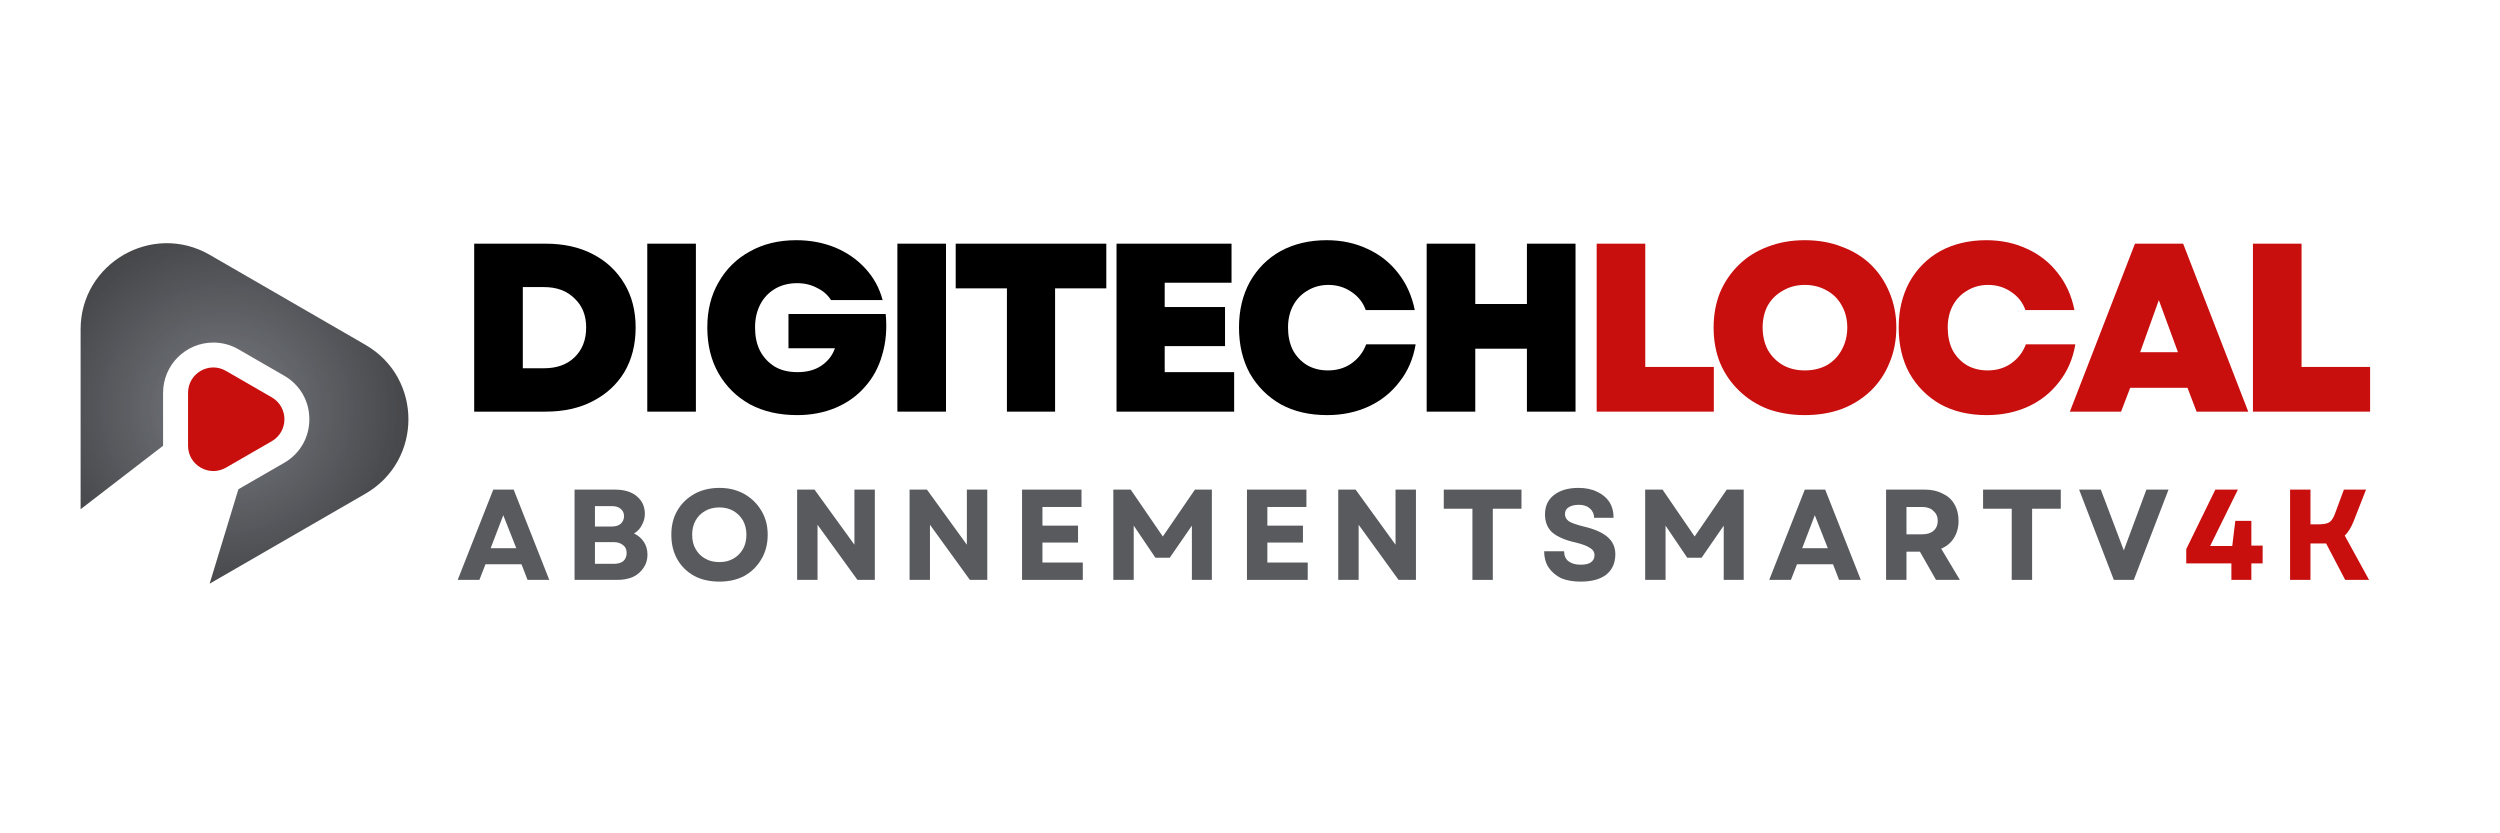 <svg xmlns="http://www.w3.org/2000/svg" xmlns:xlink="http://www.w3.org/1999/xlink" width="120" zoomAndPan="magnify" viewBox="0 0 90 30" height="40" preserveAspectRatio="xMidYMid meet" version="1.2"><defs><clipPath id="335fd79e66"><path d="M 2.902 8.754 L 14.703 8.754 L 14.703 21.012 L 2.902 21.012 Z M 2.902 8.754 "/></clipPath><clipPath id="ffa030d268"><path d="M 13.156 12.414 L 7.547 9.172 C 5.484 7.984 2.902 9.473 2.902 11.855 L 2.902 18.332 L 5.871 16.047 L 5.871 14.141 C 5.871 13.141 6.684 12.332 7.68 12.332 C 7.996 12.332 8.309 12.414 8.582 12.574 L 10.234 13.527 C 10.801 13.855 11.137 14.438 11.137 15.094 C 11.137 15.746 10.801 16.332 10.234 16.66 L 8.582 17.613 L 7.547 21.012 L 13.156 17.773 C 15.219 16.582 15.219 13.605 13.156 12.414 Z M 13.156 12.414 "/></clipPath><clipPath id="2cbfe44534"><path d="M 13.156 12.414 L 7.547 9.172 C 5.484 7.984 2.902 9.473 2.902 11.855 L 2.902 18.332 L 5.871 16.047 L 5.871 14.141 C 5.871 13.141 6.684 12.332 7.68 12.332 C 7.996 12.332 8.309 12.414 8.582 12.574 L 10.234 13.527 C 10.801 13.855 11.137 14.438 11.137 15.094 C 11.137 15.746 10.801 16.332 10.234 16.66 L 8.582 17.613 L 7.547 21.012 L 13.156 17.773 C 15.219 16.582 15.219 13.605 13.156 12.414 "/></clipPath><radialGradient gradientTransform="matrix(1,0,0,1,8.133,14.713)" id="cf9d49ef9a" gradientUnits="userSpaceOnUse" r="8.429" cx="0" fx="0" cy="0" fy="0"><stop style="stop-color:#797b80;stop-opacity:1;" offset="0"/><stop style="stop-color:#787b80;stop-opacity:1;" offset="0.016"/><stop style="stop-color:#787a7f;stop-opacity:1;" offset="0.02"/><stop style="stop-color:#777a7f;stop-opacity:1;" offset="0.023"/><stop style="stop-color:#77797e;stop-opacity:1;" offset="0.027"/><stop style="stop-color:#77797d;stop-opacity:1;" offset="0.039"/><stop style="stop-color:#76797c;stop-opacity:1;" offset="0.051"/><stop style="stop-color:#75787c;stop-opacity:1;" offset="0.062"/><stop style="stop-color:#75787b;stop-opacity:1;" offset="0.066"/><stop style="stop-color:#74777b;stop-opacity:1;" offset="0.07"/><stop style="stop-color:#74777b;stop-opacity:1;" offset="0.074"/><stop style="stop-color:#74767a;stop-opacity:1;" offset="0.086"/><stop style="stop-color:#73757a;stop-opacity:1;" offset="0.098"/><stop style="stop-color:#72757a;stop-opacity:1;" offset="0.102"/><stop style="stop-color:#727479;stop-opacity:1;" offset="0.105"/><stop style="stop-color:#717479;stop-opacity:1;" offset="0.109"/><stop style="stop-color:#707478;stop-opacity:1;" offset="0.121"/><stop style="stop-color:#707377;stop-opacity:1;" offset="0.133"/><stop style="stop-color:#707277;stop-opacity:1;" offset="0.145"/><stop style="stop-color:#6f7177;stop-opacity:1;" offset="0.148"/><stop style="stop-color:#6f7176;stop-opacity:1;" offset="0.152"/><stop style="stop-color:#6f7176;stop-opacity:1;" offset="0.156"/><stop style="stop-color:#6e7075;stop-opacity:1;" offset="0.168"/><stop style="stop-color:#6d7075;stop-opacity:1;" offset="0.172"/><stop style="stop-color:#6d6f74;stop-opacity:1;" offset="0.184"/><stop style="stop-color:#6d6f74;stop-opacity:1;" offset="0.188"/><stop style="stop-color:#6d6e74;stop-opacity:1;" offset="0.191"/><stop style="stop-color:#6c6e73;stop-opacity:1;" offset="0.195"/><stop style="stop-color:#6c6d72;stop-opacity:1;" offset="0.199"/><stop style="stop-color:#6b6d71;stop-opacity:1;" offset="0.211"/><stop style="stop-color:#6a6d71;stop-opacity:1;" offset="0.223"/><stop style="stop-color:#6a6c71;stop-opacity:1;" offset="0.227"/><stop style="stop-color:#6a6c70;stop-opacity:1;" offset="0.23"/><stop style="stop-color:#6a6b6f;stop-opacity:1;" offset="0.234"/><stop style="stop-color:#696b6f;stop-opacity:1;" offset="0.246"/><stop style="stop-color:#686a6e;stop-opacity:1;" offset="0.258"/><stop style="stop-color:#67696e;stop-opacity:1;" offset="0.266"/><stop style="stop-color:#66696d;stop-opacity:1;" offset="0.273"/><stop style="stop-color:#65686c;stop-opacity:1;" offset="0.281"/><stop style="stop-color:#65686c;stop-opacity:1;" offset="0.289"/><stop style="stop-color:#65676c;stop-opacity:1;" offset="0.297"/><stop style="stop-color:#65676c;stop-opacity:1;" offset="0.305"/><stop style="stop-color:#64666b;stop-opacity:1;" offset="0.312"/><stop style="stop-color:#63656b;stop-opacity:1;" offset="0.32"/><stop style="stop-color:#63646a;stop-opacity:1;" offset="0.328"/><stop style="stop-color:#626469;stop-opacity:1;" offset="0.336"/><stop style="stop-color:#616469;stop-opacity:1;" offset="0.344"/><stop style="stop-color:#616468;stop-opacity:1;" offset="0.352"/><stop style="stop-color:#616368;stop-opacity:1;" offset="0.355"/><stop style="stop-color:#606367;stop-opacity:1;" offset="0.363"/><stop style="stop-color:#606266;stop-opacity:1;" offset="0.371"/><stop style="stop-color:#606166;stop-opacity:1;" offset="0.379"/><stop style="stop-color:#5f6165;stop-opacity:1;" offset="0.387"/><stop style="stop-color:#5e6065;stop-opacity:1;" offset="0.395"/><stop style="stop-color:#5e6064;stop-opacity:1;" offset="0.402"/><stop style="stop-color:#5d5f64;stop-opacity:1;" offset="0.41"/><stop style="stop-color:#5d5e63;stop-opacity:1;" offset="0.418"/><stop style="stop-color:#5c5e63;stop-opacity:1;" offset="0.426"/><stop style="stop-color:#5c5e62;stop-opacity:1;" offset="0.434"/><stop style="stop-color:#5c5e62;stop-opacity:1;" offset="0.438"/><stop style="stop-color:#5b5d61;stop-opacity:1;" offset="0.441"/><stop style="stop-color:#5b5d61;stop-opacity:1;" offset="0.449"/><stop style="stop-color:#5a5c60;stop-opacity:1;" offset="0.457"/><stop style="stop-color:#595b5f;stop-opacity:1;" offset="0.473"/><stop style="stop-color:#595b5f;stop-opacity:1;" offset="0.48"/><stop style="stop-color:#585a5e;stop-opacity:1;" offset="0.488"/><stop style="stop-color:#57595d;stop-opacity:1;" offset="0.504"/><stop style="stop-color:#57595d;stop-opacity:1;" offset="0.508"/><stop style="stop-color:#56595d;stop-opacity:1;" offset="0.512"/><stop style="stop-color:#56585d;stop-opacity:1;" offset="0.516"/><stop style="stop-color:#56585d;stop-opacity:1;" offset="0.52"/><stop style="stop-color:#56585c;stop-opacity:1;" offset="0.523"/><stop style="stop-color:#56575c;stop-opacity:1;" offset="0.527"/><stop style="stop-color:#56575c;stop-opacity:1;" offset="0.531"/><stop style="stop-color:#56575b;stop-opacity:1;" offset="0.535"/><stop style="stop-color:#55565b;stop-opacity:1;" offset="0.539"/><stop style="stop-color:#55565b;stop-opacity:1;" offset="0.543"/><stop style="stop-color:#55565a;stop-opacity:1;" offset="0.547"/><stop style="stop-color:#54555a;stop-opacity:1;" offset="0.551"/><stop style="stop-color:#545559;stop-opacity:1;" offset="0.555"/><stop style="stop-color:#545559;stop-opacity:1;" offset="0.566"/><stop style="stop-color:#545459;stop-opacity:1;" offset="0.57"/><stop style="stop-color:#535458;stop-opacity:1;" offset="0.574"/><stop style="stop-color:#535358;stop-opacity:1;" offset="0.586"/><stop style="stop-color:#525357;stop-opacity:1;" offset="0.59"/><stop style="stop-color:#525357;stop-opacity:1;" offset="0.594"/><stop style="stop-color:#525357;stop-opacity:1;" offset="0.598"/><stop style="stop-color:#515256;stop-opacity:1;" offset="0.602"/><stop style="stop-color:#515256;stop-opacity:1;" offset="0.605"/><stop style="stop-color:#515256;stop-opacity:1;" offset="0.609"/><stop style="stop-color:#515255;stop-opacity:1;" offset="0.613"/><stop style="stop-color:#515155;stop-opacity:1;" offset="0.617"/><stop style="stop-color:#505155;stop-opacity:1;" offset="0.621"/><stop style="stop-color:#505155;stop-opacity:1;" offset="0.625"/><stop style="stop-color:#4f5154;stop-opacity:1;" offset="0.629"/><stop style="stop-color:#4f5054;stop-opacity:1;" offset="0.637"/><stop style="stop-color:#4f5054;stop-opacity:1;" offset="0.645"/><stop style="stop-color:#4e4f53;stop-opacity:1;" offset="0.648"/><stop style="stop-color:#4e4f52;stop-opacity:1;" offset="0.656"/><stop style="stop-color:#4d4e52;stop-opacity:1;" offset="0.664"/><stop style="stop-color:#4d4e51;stop-opacity:1;" offset="0.672"/><stop style="stop-color:#4d4d51;stop-opacity:1;" offset="0.68"/><stop style="stop-color:#4c4d50;stop-opacity:1;" offset="0.688"/><stop style="stop-color:#4b4c50;stop-opacity:1;" offset="0.691"/><stop style="stop-color:#4b4b4f;stop-opacity:1;" offset="0.707"/><stop style="stop-color:#4a4b4e;stop-opacity:1;" offset="0.715"/><stop style="stop-color:#4a4b4e;stop-opacity:1;" offset="0.723"/><stop style="stop-color:#494a4d;stop-opacity:1;" offset="0.727"/><stop style="stop-color:#49494c;stop-opacity:1;" offset="0.734"/><stop style="stop-color:#48494c;stop-opacity:1;" offset="0.75"/><stop style="stop-color:#48494c;stop-opacity:1;" offset="0.758"/><stop style="stop-color:#48484c;stop-opacity:1;" offset="0.762"/><stop style="stop-color:#48484b;stop-opacity:1;" offset="0.766"/><stop style="stop-color:#47484b;stop-opacity:1;" offset="0.77"/><stop style="stop-color:#47474a;stop-opacity:1;" offset="0.773"/><stop style="stop-color:#464749;stop-opacity:1;" offset="0.785"/><stop style="stop-color:#464648;stop-opacity:1;" offset="0.797"/><stop style="stop-color:#454548;stop-opacity:1;" offset="0.809"/><stop style="stop-color:#444447;stop-opacity:1;" offset="0.82"/><stop style="stop-color:#444447;stop-opacity:1;" offset="0.828"/><stop style="stop-color:#434346;stop-opacity:1;" offset="0.836"/><stop style="stop-color:#434246;stop-opacity:1;" offset="0.844"/><stop style="stop-color:#424245;stop-opacity:1;" offset="0.852"/><stop style="stop-color:#424245;stop-opacity:1;" offset="0.859"/><stop style="stop-color:#414144;stop-opacity:1;" offset="0.867"/><stop style="stop-color:#414144;stop-opacity:1;" offset="0.875"/><stop style="stop-color:#414043;stop-opacity:1;" offset="0.883"/><stop style="stop-color:#414043;stop-opacity:1;" offset="0.887"/><stop style="stop-color:#404043;stop-opacity:1;" offset="0.891"/><stop style="stop-color:#404043;stop-opacity:1;" offset="0.895"/><stop style="stop-color:#403f42;stop-opacity:1;" offset="0.898"/><stop style="stop-color:#403f42;stop-opacity:1;" offset="0.902"/><stop style="stop-color:#3f3f42;stop-opacity:1;" offset="0.906"/><stop style="stop-color:#3f3e41;stop-opacity:1;" offset="0.91"/><stop style="stop-color:#3e3e41;stop-opacity:1;" offset="0.918"/><stop style="stop-color:#3e3e40;stop-opacity:1;" offset="0.926"/><stop style="stop-color:#3e3e40;stop-opacity:1;" offset="0.934"/><stop style="stop-color:#3d3d3f;stop-opacity:1;" offset="0.938"/><stop style="stop-color:#3d3d3f;stop-opacity:1;" offset="0.941"/><stop style="stop-color:#3d3c3f;stop-opacity:1;" offset="0.945"/><stop style="stop-color:#3d3c3e;stop-opacity:1;" offset="0.949"/><stop style="stop-color:#3c3b3e;stop-opacity:1;" offset="0.961"/><stop style="stop-color:#3b3b3d;stop-opacity:1;" offset="0.969"/><stop style="stop-color:#3b3b3d;stop-opacity:1;" offset="0.977"/><stop style="stop-color:#3b3a3c;stop-opacity:1;" offset="0.98"/><stop style="stop-color:#3b3a3c;stop-opacity:1;" offset="0.988"/><stop style="stop-color:#3a3a3c;stop-opacity:1;" offset="0.992"/><stop style="stop-color:#3a3a3c;stop-opacity:1;" offset="1"/></radialGradient></defs><g id="c5be04732b"><path style=" stroke:none;fill-rule:nonzero;fill:#c90e0e;fill-opacity:1;" d="M 8.133 13.352 L 9.785 14.305 C 10.391 14.656 10.391 15.531 9.785 15.883 L 8.133 16.836 C 7.527 17.184 6.77 16.746 6.77 16.047 L 6.77 14.141 C 6.77 13.441 7.527 13 8.133 13.352 "/><g clip-rule="nonzero" clip-path="url(#335fd79e66)"><g clip-rule="nonzero" clip-path="url(#ffa030d268)"><g clip-rule="nonzero" clip-path="url(#2cbfe44534)"><path style=" stroke:none;fill-rule:nonzero;fill:url(#cf9d49ef9a);" d="M 2.902 8.754 L 2.902 21.012 L 14.703 21.012 L 14.703 8.754 Z M 2.902 8.754 "/></g></g></g><g style="fill:#000000;fill-opacity:1;"><g transform="translate(16.43, 14.819)"><path style="stroke:none" d="M 0.641 0 L 0.641 -6.047 L 3.203 -6.047 C 3.859 -6.047 4.426 -5.922 4.906 -5.672 C 5.395 -5.422 5.773 -5.066 6.047 -4.609 C 6.316 -4.16 6.453 -3.633 6.453 -3.031 C 6.453 -2.414 6.316 -1.879 6.047 -1.422 C 5.773 -0.973 5.395 -0.625 4.906 -0.375 C 4.426 -0.125 3.859 0 3.203 0 Z M 2.391 -1.562 L 3.156 -1.562 C 3.613 -1.562 3.977 -1.691 4.25 -1.953 C 4.531 -2.223 4.672 -2.582 4.672 -3.031 C 4.672 -3.469 4.531 -3.816 4.25 -4.078 C 3.977 -4.348 3.613 -4.484 3.156 -4.484 L 2.391 -4.484 Z M 2.391 -1.562 "/></g></g><g style="fill:#000000;fill-opacity:1;"><g transform="translate(22.661, 14.819)"><path style="stroke:none" d="M 0.641 0 L 0.641 -6.047 L 2.391 -6.047 L 2.391 0 Z M 0.641 0 "/></g></g><g style="fill:#000000;fill-opacity:1;"><g transform="translate(25.166, 14.819)"><path style="stroke:none" d="M 3.531 0.125 C 2.883 0.125 2.316 -0.004 1.828 -0.266 C 1.348 -0.535 0.973 -0.906 0.703 -1.375 C 0.43 -1.852 0.297 -2.406 0.297 -3.031 C 0.297 -3.645 0.43 -4.188 0.703 -4.656 C 0.973 -5.133 1.348 -5.504 1.828 -5.766 C 2.305 -6.035 2.863 -6.172 3.5 -6.172 C 4.008 -6.172 4.477 -6.082 4.906 -5.906 C 5.332 -5.727 5.691 -5.477 5.984 -5.156 C 6.285 -4.832 6.492 -4.453 6.609 -4.016 L 4.75 -4.016 C 4.633 -4.203 4.469 -4.348 4.25 -4.453 C 4.039 -4.566 3.801 -4.625 3.531 -4.625 C 3.227 -4.625 2.961 -4.555 2.734 -4.422 C 2.504 -4.285 2.328 -4.098 2.203 -3.859 C 2.078 -3.617 2.016 -3.344 2.016 -3.031 C 2.016 -2.719 2.07 -2.441 2.188 -2.203 C 2.312 -1.961 2.488 -1.77 2.719 -1.625 C 2.945 -1.488 3.223 -1.422 3.547 -1.422 C 3.891 -1.422 4.176 -1.5 4.406 -1.656 C 4.645 -1.82 4.805 -2.031 4.891 -2.281 L 3.219 -2.281 L 3.219 -3.516 L 6.719 -3.516 C 6.77 -2.984 6.727 -2.492 6.594 -2.047 C 6.469 -1.598 6.258 -1.211 5.969 -0.891 C 5.688 -0.566 5.336 -0.316 4.922 -0.141 C 4.504 0.035 4.039 0.125 3.531 0.125 Z M 3.531 0.125 "/></g></g><g style="fill:#000000;fill-opacity:1;"><g transform="translate(31.665, 14.819)"><path style="stroke:none" d="M 0.641 0 L 0.641 -6.047 L 2.391 -6.047 L 2.391 0 Z M 0.641 0 "/></g></g><g style="fill:#000000;fill-opacity:1;"><g transform="translate(34.171, 14.819)"><path style="stroke:none" d="M 2.078 0 L 2.078 -4.438 L 0.234 -4.438 L 0.234 -6.047 L 5.656 -6.047 L 5.656 -4.438 L 3.812 -4.438 L 3.812 0 Z M 2.078 0 "/></g></g><g style="fill:#000000;fill-opacity:1;"><g transform="translate(39.554, 14.819)"><path style="stroke:none" d="M 0.641 0 L 0.641 -6.047 L 4.781 -6.047 L 4.781 -4.641 L 2.375 -4.641 L 2.375 -3.766 L 4.547 -3.766 L 4.547 -2.359 L 2.375 -2.359 L 2.375 -1.422 L 4.875 -1.422 L 4.875 0 Z M 0.641 0 "/></g></g><g style="fill:#000000;fill-opacity:1;"><g transform="translate(44.307, 14.819)"><path style="stroke:none" d="M 3.469 0.125 C 2.832 0.125 2.273 -0.004 1.797 -0.266 C 1.328 -0.535 0.957 -0.906 0.688 -1.375 C 0.426 -1.852 0.297 -2.406 0.297 -3.031 C 0.297 -3.645 0.426 -4.191 0.688 -4.672 C 0.957 -5.148 1.328 -5.52 1.797 -5.781 C 2.273 -6.039 2.828 -6.172 3.453 -6.172 C 3.992 -6.172 4.484 -6.066 4.922 -5.859 C 5.359 -5.66 5.723 -5.375 6.016 -5 C 6.316 -4.625 6.52 -4.176 6.625 -3.656 L 4.859 -3.656 C 4.766 -3.926 4.594 -4.145 4.344 -4.312 C 4.102 -4.477 3.828 -4.562 3.516 -4.562 C 3.234 -4.562 2.984 -4.492 2.766 -4.359 C 2.547 -4.234 2.375 -4.055 2.25 -3.828 C 2.125 -3.598 2.062 -3.332 2.062 -3.031 C 2.062 -2.727 2.117 -2.457 2.234 -2.219 C 2.359 -1.988 2.531 -1.805 2.75 -1.672 C 2.969 -1.547 3.219 -1.484 3.5 -1.484 C 3.82 -1.484 4.102 -1.566 4.344 -1.734 C 4.594 -1.91 4.77 -2.141 4.875 -2.422 L 6.656 -2.422 C 6.57 -1.91 6.379 -1.461 6.078 -1.078 C 5.785 -0.691 5.414 -0.395 4.969 -0.188 C 4.52 0.02 4.02 0.125 3.469 0.125 Z M 3.469 0.125 "/></g></g><g style="fill:#000000;fill-opacity:1;"><g transform="translate(50.719, 14.819)"><path style="stroke:none" d="M 4.25 0 L 4.25 -2.266 L 2.391 -2.266 L 2.391 0 L 0.641 0 L 0.641 -6.047 L 2.391 -6.047 L 2.391 -3.875 L 4.25 -3.875 L 4.25 -6.047 L 6 -6.047 L 6 0 Z M 4.25 0 "/></g></g><g style="fill:#c90e0e;fill-opacity:1;"><g transform="translate(56.839, 14.819)"><path style="stroke:none" d="M 0.641 0 L 0.641 -6.047 L 2.391 -6.047 L 2.391 -1.609 L 4.859 -1.609 L 4.859 0 Z M 0.641 0 "/></g></g><g style="fill:#c90e0e;fill-opacity:1;"><g transform="translate(61.393, 14.819)"><path style="stroke:none" d="M 3.578 0.125 C 3.098 0.125 2.656 0.051 2.25 -0.094 C 1.852 -0.25 1.508 -0.469 1.219 -0.75 C 0.926 -1.031 0.695 -1.363 0.531 -1.75 C 0.375 -2.133 0.297 -2.562 0.297 -3.031 C 0.297 -3.488 0.375 -3.91 0.531 -4.297 C 0.695 -4.68 0.926 -5.016 1.219 -5.297 C 1.508 -5.578 1.852 -5.789 2.25 -5.938 C 2.656 -6.094 3.098 -6.172 3.578 -6.172 C 4.066 -6.172 4.508 -6.094 4.906 -5.938 C 5.312 -5.789 5.66 -5.578 5.953 -5.297 C 6.242 -5.016 6.469 -4.68 6.625 -4.297 C 6.789 -3.91 6.875 -3.488 6.875 -3.031 C 6.875 -2.562 6.789 -2.133 6.625 -1.75 C 6.469 -1.363 6.242 -1.031 5.953 -0.75 C 5.66 -0.469 5.312 -0.25 4.906 -0.094 C 4.508 0.051 4.066 0.125 3.578 0.125 Z M 2.062 -3.031 C 2.062 -2.727 2.125 -2.457 2.25 -2.219 C 2.383 -1.988 2.566 -1.805 2.797 -1.672 C 3.023 -1.547 3.285 -1.484 3.578 -1.484 C 3.879 -1.484 4.145 -1.547 4.375 -1.672 C 4.602 -1.805 4.781 -1.988 4.906 -2.219 C 5.039 -2.457 5.109 -2.727 5.109 -3.031 C 5.109 -3.332 5.039 -3.598 4.906 -3.828 C 4.781 -4.055 4.602 -4.234 4.375 -4.359 C 4.145 -4.492 3.879 -4.562 3.578 -4.562 C 3.285 -4.562 3.023 -4.492 2.797 -4.359 C 2.566 -4.234 2.383 -4.055 2.25 -3.828 C 2.125 -3.598 2.062 -3.332 2.062 -3.031 Z M 2.062 -3.031 "/></g></g><g style="fill:#c90e0e;fill-opacity:1;"><g transform="translate(68.056, 14.819)"><path style="stroke:none" d="M 3.469 0.125 C 2.832 0.125 2.273 -0.004 1.797 -0.266 C 1.328 -0.535 0.957 -0.906 0.688 -1.375 C 0.426 -1.852 0.297 -2.406 0.297 -3.031 C 0.297 -3.645 0.426 -4.191 0.688 -4.672 C 0.957 -5.148 1.328 -5.52 1.797 -5.781 C 2.273 -6.039 2.828 -6.172 3.453 -6.172 C 3.992 -6.172 4.484 -6.066 4.922 -5.859 C 5.359 -5.66 5.723 -5.375 6.016 -5 C 6.316 -4.625 6.52 -4.176 6.625 -3.656 L 4.859 -3.656 C 4.766 -3.926 4.594 -4.145 4.344 -4.312 C 4.102 -4.477 3.828 -4.562 3.516 -4.562 C 3.234 -4.562 2.984 -4.492 2.766 -4.359 C 2.547 -4.234 2.375 -4.055 2.25 -3.828 C 2.125 -3.598 2.062 -3.332 2.062 -3.031 C 2.062 -2.727 2.117 -2.457 2.234 -2.219 C 2.359 -1.988 2.531 -1.805 2.75 -1.672 C 2.969 -1.547 3.219 -1.484 3.5 -1.484 C 3.82 -1.484 4.102 -1.566 4.344 -1.734 C 4.594 -1.91 4.77 -2.141 4.875 -2.422 L 6.656 -2.422 C 6.57 -1.91 6.379 -1.461 6.078 -1.078 C 5.785 -0.691 5.414 -0.395 4.969 -0.188 C 4.52 0.02 4.02 0.125 3.469 0.125 Z M 3.469 0.125 "/></g></g><g style="fill:#c90e0e;fill-opacity:1;"><g transform="translate(74.468, 14.819)"><path style="stroke:none" d="M 0.047 0 L 2.391 -6.047 L 4.125 -6.047 L 6.469 0 L 4.609 0 L 4.281 -0.859 L 2.219 -0.859 L 1.891 0 Z M 2.578 -2.141 L 3.938 -2.141 L 3.25 -4.016 Z M 2.578 -2.141 "/></g></g><g style="fill:#c90e0e;fill-opacity:1;"><g transform="translate(80.465, 14.819)"><path style="stroke:none" d="M 0.641 0 L 0.641 -6.047 L 2.391 -6.047 L 2.391 -1.609 L 4.859 -1.609 L 4.859 0 Z M 0.641 0 "/></g></g><g style="fill:#585a5e;fill-opacity:1;"><g transform="translate(16.43, 20.876)"><path style="stroke:none" d="M 0.047 0 L 1.328 -3.25 L 2.062 -3.25 L 3.344 0 L 2.562 0 L 2.344 -0.562 L 1.047 -0.562 L 0.828 0 Z M 1.234 -1.141 L 2.156 -1.141 L 1.688 -2.328 Z M 1.234 -1.141 "/></g></g><g style="fill:#585a5e;fill-opacity:1;"><g transform="translate(20.293, 20.876)"><path style="stroke:none" d="M 0.391 0 L 0.391 -3.25 L 1.844 -3.25 C 2.176 -3.25 2.438 -3.172 2.625 -3.016 C 2.82 -2.859 2.922 -2.645 2.922 -2.375 C 2.922 -2.227 2.883 -2.094 2.812 -1.969 C 2.75 -1.844 2.656 -1.742 2.531 -1.672 C 2.688 -1.598 2.805 -1.492 2.891 -1.359 C 2.973 -1.234 3.016 -1.082 3.016 -0.906 C 3.016 -0.727 2.969 -0.57 2.875 -0.438 C 2.789 -0.301 2.664 -0.191 2.5 -0.109 C 2.332 -0.035 2.141 0 1.922 0 Z M 1.125 -0.578 L 1.812 -0.578 C 1.945 -0.578 2.055 -0.609 2.141 -0.672 C 2.223 -0.742 2.266 -0.844 2.266 -0.969 C 2.266 -1.094 2.223 -1.188 2.141 -1.25 C 2.055 -1.32 1.945 -1.359 1.812 -1.359 L 1.125 -1.359 Z M 1.125 -1.922 L 1.734 -1.922 C 1.867 -1.922 1.973 -1.953 2.047 -2.016 C 2.129 -2.086 2.172 -2.18 2.172 -2.297 C 2.172 -2.41 2.129 -2.5 2.047 -2.562 C 1.973 -2.625 1.867 -2.656 1.734 -2.656 L 1.125 -2.656 Z M 1.125 -1.922 "/></g></g><g style="fill:#585a5e;fill-opacity:1;"><g transform="translate(23.965, 20.876)"><path style="stroke:none" d="M 1.938 0.062 C 1.594 0.062 1.289 -0.004 1.031 -0.141 C 0.77 -0.285 0.566 -0.484 0.422 -0.734 C 0.273 -0.992 0.203 -1.289 0.203 -1.625 C 0.203 -1.957 0.273 -2.25 0.422 -2.5 C 0.566 -2.75 0.77 -2.945 1.031 -3.094 C 1.289 -3.238 1.594 -3.312 1.938 -3.312 C 2.27 -3.312 2.566 -3.238 2.828 -3.094 C 3.086 -2.945 3.289 -2.75 3.438 -2.5 C 3.594 -2.25 3.672 -1.957 3.672 -1.625 C 3.672 -1.289 3.594 -0.992 3.438 -0.734 C 3.289 -0.484 3.086 -0.285 2.828 -0.141 C 2.566 -0.004 2.27 0.062 1.938 0.062 Z M 0.953 -1.625 C 0.953 -1.426 0.992 -1.254 1.078 -1.109 C 1.16 -0.961 1.273 -0.848 1.422 -0.766 C 1.566 -0.68 1.738 -0.641 1.938 -0.641 C 2.125 -0.641 2.289 -0.68 2.438 -0.766 C 2.582 -0.848 2.695 -0.961 2.781 -1.109 C 2.863 -1.254 2.906 -1.426 2.906 -1.625 C 2.906 -1.82 2.863 -1.992 2.781 -2.141 C 2.695 -2.285 2.582 -2.398 2.438 -2.484 C 2.289 -2.566 2.125 -2.609 1.938 -2.609 C 1.738 -2.609 1.566 -2.566 1.422 -2.484 C 1.273 -2.398 1.16 -2.285 1.078 -2.141 C 0.992 -1.992 0.953 -1.82 0.953 -1.625 Z M 0.953 -1.625 "/></g></g><g style="fill:#585a5e;fill-opacity:1;"><g transform="translate(28.306, 20.876)"><path style="stroke:none" d="M 0.391 0 L 0.391 -3.25 L 1.016 -3.25 L 2.453 -1.266 L 2.453 -3.25 L 3.188 -3.25 L 3.188 0 L 2.562 0 L 1.125 -1.984 L 1.125 0 Z M 0.391 0 "/></g></g><g style="fill:#585a5e;fill-opacity:1;"><g transform="translate(32.354, 20.876)"><path style="stroke:none" d="M 0.391 0 L 0.391 -3.25 L 1.016 -3.25 L 2.453 -1.266 L 2.453 -3.25 L 3.188 -3.25 L 3.188 0 L 2.562 0 L 1.125 -1.984 L 1.125 0 Z M 0.391 0 "/></g></g><g style="fill:#585a5e;fill-opacity:1;"><g transform="translate(36.403, 20.876)"><path style="stroke:none" d="M 0.391 0 L 0.391 -3.25 L 2.531 -3.25 L 2.531 -2.625 L 1.125 -2.625 L 1.125 -1.953 L 2.406 -1.953 L 2.406 -1.344 L 1.125 -1.344 L 1.125 -0.625 L 2.578 -0.625 L 2.578 0 Z M 0.391 0 "/></g></g><g style="fill:#585a5e;fill-opacity:1;"><g transform="translate(39.689, 20.876)"><path style="stroke:none" d="M 0.391 0 L 0.391 -3.25 L 1.016 -3.25 L 2.172 -1.562 L 3.328 -3.25 L 3.938 -3.25 L 3.938 0 L 3.219 0 L 3.219 -1.953 L 2.422 -0.797 L 1.906 -0.797 L 1.125 -1.953 L 1.125 0 Z M 0.391 0 "/></g></g><g style="fill:#585a5e;fill-opacity:1;"><g transform="translate(44.5, 20.876)"><path style="stroke:none" d="M 0.391 0 L 0.391 -3.25 L 2.531 -3.25 L 2.531 -2.625 L 1.125 -2.625 L 1.125 -1.953 L 2.406 -1.953 L 2.406 -1.344 L 1.125 -1.344 L 1.125 -0.625 L 2.578 -0.625 L 2.578 0 Z M 0.391 0 "/></g></g><g style="fill:#585a5e;fill-opacity:1;"><g transform="translate(47.786, 20.876)"><path style="stroke:none" d="M 0.391 0 L 0.391 -3.25 L 1.016 -3.25 L 2.453 -1.266 L 2.453 -3.25 L 3.188 -3.25 L 3.188 0 L 2.562 0 L 1.125 -1.984 L 1.125 0 Z M 0.391 0 "/></g></g><g style="fill:#585a5e;fill-opacity:1;"><g transform="translate(51.835, 20.876)"><path style="stroke:none" d="M 1.172 0 L 1.172 -2.562 L 0.141 -2.562 L 0.141 -3.25 L 2.938 -3.25 L 2.938 -2.562 L 1.906 -2.562 L 1.906 0 Z M 1.172 0 "/></g></g><g style="fill:#585a5e;fill-opacity:1;"><g transform="translate(55.386, 20.876)"><path style="stroke:none" d="M 1.516 0.062 C 1.242 0.062 1.008 0.02 0.812 -0.062 C 0.625 -0.156 0.473 -0.285 0.359 -0.453 C 0.254 -0.617 0.203 -0.812 0.203 -1.031 L 0.922 -1.031 C 0.922 -0.875 0.973 -0.754 1.078 -0.672 C 1.191 -0.586 1.336 -0.547 1.516 -0.547 C 1.672 -0.547 1.789 -0.57 1.875 -0.625 C 1.969 -0.688 2.016 -0.773 2.016 -0.891 C 2.016 -1.004 1.957 -1.094 1.844 -1.156 C 1.738 -1.227 1.57 -1.289 1.344 -1.344 C 0.969 -1.426 0.688 -1.547 0.5 -1.703 C 0.32 -1.867 0.234 -2.086 0.234 -2.359 C 0.234 -2.648 0.336 -2.879 0.547 -3.047 C 0.766 -3.223 1.062 -3.312 1.438 -3.312 C 1.695 -3.312 1.922 -3.266 2.109 -3.172 C 2.297 -3.086 2.441 -2.969 2.547 -2.812 C 2.648 -2.656 2.703 -2.461 2.703 -2.234 L 2 -2.234 C 2 -2.379 1.945 -2.492 1.844 -2.578 C 1.75 -2.66 1.617 -2.703 1.453 -2.703 C 1.297 -2.703 1.172 -2.672 1.078 -2.609 C 0.992 -2.555 0.953 -2.473 0.953 -2.359 C 0.953 -2.266 1 -2.18 1.094 -2.109 C 1.195 -2.047 1.375 -1.984 1.625 -1.922 C 2.031 -1.828 2.32 -1.695 2.5 -1.531 C 2.676 -1.375 2.766 -1.172 2.766 -0.922 C 2.766 -0.609 2.656 -0.363 2.438 -0.188 C 2.219 -0.02 1.91 0.062 1.516 0.062 Z M 1.516 0.062 "/></g></g><g style="fill:#585a5e;fill-opacity:1;"><g transform="translate(58.835, 20.876)"><path style="stroke:none" d="M 0.391 0 L 0.391 -3.25 L 1.016 -3.25 L 2.172 -1.562 L 3.328 -3.25 L 3.938 -3.25 L 3.938 0 L 3.219 0 L 3.219 -1.953 L 2.422 -0.797 L 1.906 -0.797 L 1.125 -1.953 L 1.125 0 Z M 0.391 0 "/></g></g><g style="fill:#585a5e;fill-opacity:1;"><g transform="translate(63.645, 20.876)"><path style="stroke:none" d="M 0.047 0 L 1.328 -3.25 L 2.062 -3.25 L 3.344 0 L 2.562 0 L 2.344 -0.562 L 1.047 -0.562 L 0.828 0 Z M 1.234 -1.141 L 2.156 -1.141 L 1.688 -2.328 Z M 1.234 -1.141 "/></g></g><g style="fill:#585a5e;fill-opacity:1;"><g transform="translate(67.508, 20.876)"><path style="stroke:none" d="M 0.391 0 L 0.391 -3.25 L 1.781 -3.25 C 2.031 -3.25 2.242 -3.203 2.422 -3.109 C 2.609 -3.023 2.75 -2.898 2.844 -2.734 C 2.945 -2.566 3 -2.363 3 -2.125 C 3 -1.883 2.941 -1.676 2.828 -1.5 C 2.723 -1.332 2.57 -1.207 2.375 -1.125 L 3.047 0 L 2.188 0 L 1.609 -1.016 L 1.125 -1.016 L 1.125 0 Z M 1.125 -1.641 L 1.688 -1.641 C 1.863 -1.641 2 -1.68 2.094 -1.766 C 2.195 -1.848 2.25 -1.969 2.25 -2.125 C 2.25 -2.281 2.195 -2.398 2.094 -2.484 C 2 -2.578 1.863 -2.625 1.688 -2.625 L 1.125 -2.625 Z M 1.125 -1.641 "/></g></g><g style="fill:#585a5e;fill-opacity:1;"><g transform="translate(71.25, 20.876)"><path style="stroke:none" d="M 1.172 0 L 1.172 -2.562 L 0.141 -2.562 L 0.141 -3.25 L 2.938 -3.25 L 2.938 -2.562 L 1.906 -2.562 L 1.906 0 Z M 1.172 0 "/></g></g><g style="fill:#585a5e;fill-opacity:1;"><g transform="translate(74.801, 20.876)"><path style="stroke:none" d="M 1.297 0 L 0.047 -3.25 L 0.828 -3.25 L 1.266 -2.094 L 1.656 -1.062 L 2.469 -3.25 L 3.266 -3.25 L 2.016 0 Z M 1.297 0 "/></g></g><g style="fill:#c90e0e;fill-opacity:1;"><g transform="translate(78.58, 20.876)"><path style="stroke:none" d="M 0.125 -0.594 L 0.125 -1.109 L 1.172 -3.25 L 1.984 -3.25 L 0.984 -1.219 L 1.781 -1.219 L 1.891 -2.125 L 2.469 -2.125 L 2.469 -1.234 L 2.875 -1.234 L 2.875 -0.594 L 2.469 -0.594 L 2.469 0 L 1.75 0 L 1.75 -0.594 Z M 0.125 -0.594 "/></g></g><g style="fill:#c90e0e;fill-opacity:1;"><g transform="translate(82.052, 20.876)"><path style="stroke:none" d="M 0.391 0 L 0.391 -3.25 L 1.125 -3.25 L 1.125 -2 L 1.406 -2 C 1.594 -2 1.727 -2.023 1.812 -2.078 C 1.895 -2.141 1.961 -2.25 2.016 -2.406 L 2.328 -3.25 L 3.125 -3.25 L 2.672 -2.094 C 2.629 -1.988 2.582 -1.895 2.531 -1.812 C 2.477 -1.727 2.422 -1.656 2.359 -1.594 L 3.234 0 L 2.375 0 L 1.688 -1.312 C 1.656 -1.312 1.625 -1.312 1.594 -1.312 C 1.57 -1.312 1.547 -1.312 1.516 -1.312 L 1.125 -1.312 L 1.125 0 Z M 0.391 0 "/></g></g></g></svg>